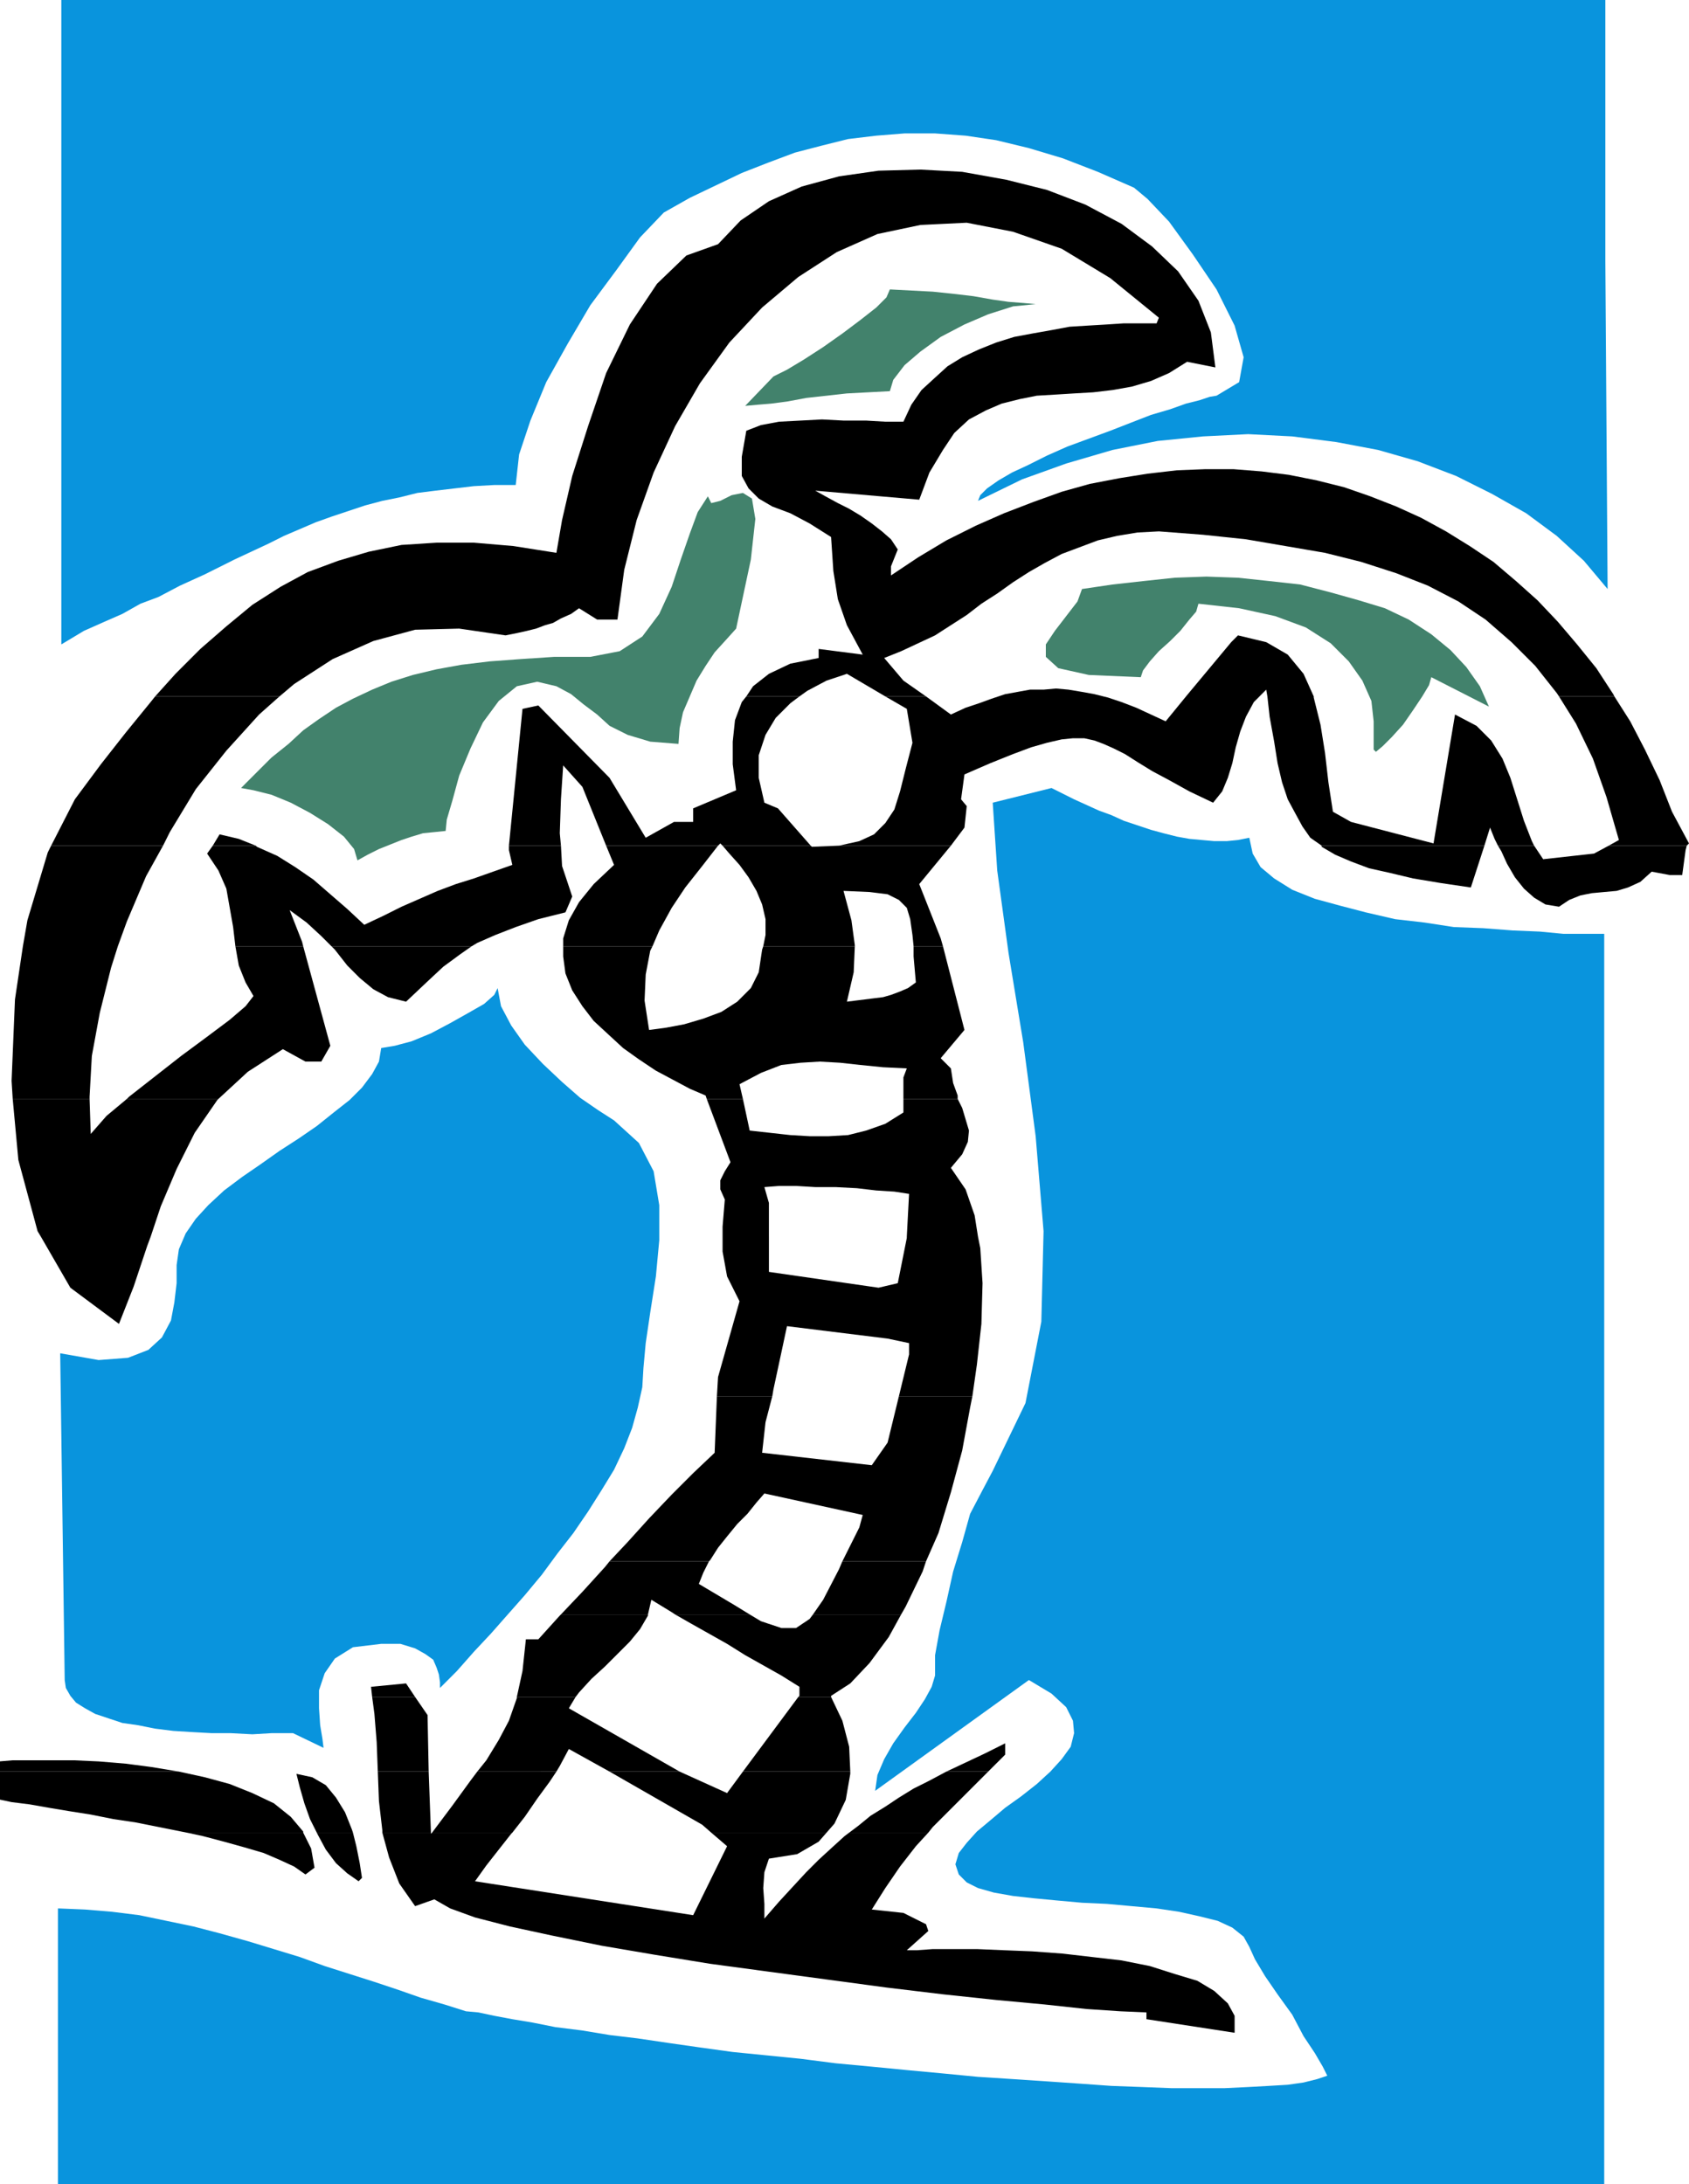 <svg xmlns="http://www.w3.org/2000/svg" width="358.621" height="463.68"><defs><clipPath id="a"><path d="M126 538h38v3h-38zm0 0"/></clipPath><clipPath id="b"><path d="M126 540h65v14h-65zm0 0"/></clipPath><clipPath id="c"><path d="M138 332h329v296.5H138Zm0 0"/></clipPath></defs><path d="m32.941 147.84 4.32-4.8 5.278-5.282 5.52-4.797 5.52-4.563 6-3.84 5.76-3.117 6.481-2.402 6.48-1.918 6.962-1.441 7.437-.48h7.922l8.399.718 9.12 1.441 1.2-6.96 2.16-9.36 3.36-10.559 3.84-11.28 5.038-10.321 5.762-8.64 6.238-6 6.723-2.4 4.8-5.038 6-4.082 6.958-3.117 7.922-2.16 8.398-1.204 8.883-.238 8.879.48 9.36 1.68 8.64 2.16 8.16 3.121 7.68 4.079 6.48 4.8 5.52 5.282 4.32 6.238 2.64 6.719.958 7.441-6-1.2-3.84 2.4-3.84 1.679-4.078 1.2-4.082.722-4.078.48-4.082.239-3.84.238-4.078.242-3.602.719-3.84.96-3.36 1.442-3.6 1.918-3.118 2.879-2.402 3.602-2.88 4.8-2.16 5.758-22.077-1.918 2.16 1.2 2.636 1.44 2.403 1.2 2.398 1.441 2.403 1.68 2.16 1.68 1.918 1.68 1.441 2.16-1.441 3.597v1.922l5.761-3.84 6-3.601 6.239-3.117 6-2.641 6.242-2.402 6-2.16 6-1.68 6.238-1.2 6-.96 6.238-.72 6-.237h6l6 .476 5.762.723 6 1.199 5.762 1.441 5.52 1.918 5.519 2.16 5.277 2.399 5.282 2.883 5.039 3.117 5.043 3.363 4.796 4.078 4.563 4.082 4.32 4.559 4.078 4.8 4.082 5.04 3.598 5.52.242.48H331.02l-.48-.719-4.56-5.762-5.039-5.039-5.52-4.8-5.76-3.84-6.481-3.36-6.72-2.64-7.44-2.399-7.68-1.922-8.399-1.441-8.402-1.438-9.117-.96-9.363-.72-4.559.24-4.32.718-4.078.96-7.68 2.884-3.602 1.918-3.36 1.921-3.358 2.16-3.364 2.399-3.36 2.16-3.116 2.399-3.364 2.16-3.359 2.16-3.598 1.68-3.601 1.68-3.602 1.44 4.082 4.801 4.801 3.36h-8.64l-8.16-4.8-4.321 1.44-4.078 2.16-1.684 1.2h-11.277l1.437-2.16 3.364-2.64 4.558-2.161 6-1.2v-1.921l9.36 1.203-3.36-6.242-1.922-5.52-.957-6-.48-7.199-4.563-2.879-4.078-2.16-3.84-1.441-2.878-1.68-2.16-2.16-1.442-2.64v-4.08l.96-5.519 3.118-1.203 3.844-.718 4.558-.239 4.56-.242 4.562.242h4.796l4.082.239h3.84l1.68-3.602 2.16-3.117 2.88-2.64 2.64-2.403 3.12-1.918 3.598-1.68 3.602-1.441 3.84-1.2 3.84-.718 4.082-.723 3.84-.719 3.84-.238 4.078-.242 3.601-.238h6.957l.48-1.2-10.32-8.402-10.316-6.238-10.32-3.602-9.84-1.918-9.84.477-9.121 1.922-8.64 3.84-8.161 5.28-7.68 6.481-6.96 7.438-6.239 8.64-5.281 9.121-4.559 9.84-3.601 10.078-2.64 10.563-1.438 10.559h-4.32l-3.84-2.399-1.68 1.2-2.16.96-1.68.957-1.684.48-1.918.723-1.922.477-2.16.48-2.398.48-9.84-1.437-9.36.239-8.878 2.398-8.64 3.84-8.161 5.281-3.121 2.64h-26.4"/><path d="m211.98 147.84 1.442-.48 2.637-.481 2.64-.48h2.88l2.64-.239 2.64.238 2.88.48 2.64.481 1.922.48h-22.32m39.839.001 9.602-11.52 1.437-1.441 6 1.441 4.563 2.64 3.36 4.08 2.16 4.8h-9.84l-.243-1.442-1.437 1.442H251.82M10.86 179.52l5.038-9.84 5.524-7.442 5.277-6.718 5.281-6.48.961-1.2H59.34l-4.32 3.84-6.961 7.68-6.48 8.16-5.52 9.12-1.438 2.88H10.86m34.32 0 1.441-2.399 4.078.957 3.602 1.442H45.18m62.879 0 2.882-29.04 3.36-.722 15.12 15.363 7.68 12.719 6-3.36h4.079v-2.878l9.12-3.844-.722-5.52v-4.797l.48-4.562 1.442-3.84.96-1.2h11.278l-1.918 1.442-3.12 3.117-2.16 3.602-1.438 4.32v4.801l1.199 5.277 2.879 1.204 6.96 7.918h-18.718l-.48-.48-.481.48h-23.762l-5.039-12.48-4.082-4.56-.476 7.2-.243 7.199.243 2.64h-11.043m70.081.001 4.32-.961 3.118-1.438 2.402-2.402 1.918-2.88 1.204-3.839 1.199-4.8 1.437-5.52-1.199-7.2-4.559-2.64h8.641l5.277 3.84 3.122-1.442 2.878-.957 2.641-.96 1.441-.481h22.32l.962.238 2.879.961 3.12 1.2 3.118 1.44 3.121 1.442 4.32-5.281h15.602l-1.203 1.2-1.68 3.12-1.2 3.121-.96 3.36-.719 3.359-.96 3.121-1.2 2.879-1.922 2.398L252.54 168l-4.32-2.398-3.598-1.922-3.121-1.922-2.64-1.68-2.4-1.2-2.16-.96-1.921-.719-2.16-.48h-2.399l-2.398.242-3.121.719-3.36.96-3.84 1.438-4.8 1.922-5.52 2.398-.722 5.282 1.203 1.441-.48 4.559-2.884 3.84h-23.757m102.479 0-2.402-1.68-1.68-2.399-1.437-2.64-1.68-3.121-1.203-3.602-.957-4.078-.723-4.559-.96-5.28-.477-4.321h9.84v.238l1.437 5.762.96 6 .72 6.238.96 6.242 3.84 2.16 17.52 4.56 4.562-27.36 4.559 2.398 3.121 3.121 2.399 3.84 1.68 4.082 1.44 4.559 1.438 4.558 1.684 4.32.476.962h-7.68l-.718-1.442-.961-2.398-1.2 3.84h-34.558m60.957 0 2.16-1.2-2.636-9.12-2.883-8.16-3.598-7.438-3.601-5.762h11.761l3.36 5.281 3.12 6 3.118 6.48 2.64 6.72 3.602 6.718-.48.48h-16.563"/><path d="m4.86 200.879.96-5.52 4.32-14.398.72-1.441h23.76l-3.6 6.48-4.079 9.602-1.921 5.277H4.86m45.12 0-.48-4.078-.719-4.082-.722-4.078-1.68-3.84-2.399-3.602 1.2-1.68h9.12l.24.239 4.32 1.922 3.84 2.398 3.84 2.64 3.6 3.122 3.598 3.12 3.602 3.36 4.082-1.922 3.84-1.918 7.68-3.359 3.84-1.441 3.84-1.2 4.077-1.44 4.082-1.438-.722-3.122v-.96h11.043l.238 4.32 2.16 6.48-1.441 3.36-5.758 1.441-4.801 1.68-4.32 1.68-3.84 1.68-1.2.718H70.38l-2.16-2.16-3.117-2.88-3.602-2.64 2.64 6.719.239.96h-14.4m69.598.001v-1.68l1.203-3.84 2.16-3.84 3.118-3.84 4.32-4.077-1.68-4.082h23.762l-3.36 4.32-3.601 4.558-2.879 4.32-2.64 4.802-1.442 3.359h-18.96m42.48 0 .48-2.399v-3.359L161.82 192l-1.199-2.879-1.68-2.883-1.921-2.636-2.16-2.403-1.438-1.68h18.719l.238.239 5.762-.238h23.757l-6.718 8.16 4.558 11.52.48 1.679h-6.238l-.242-2.399-.476-3.359-.723-2.402-1.68-1.68-2.398-1.2-3.84-.48-5.52-.238 1.68 6.238.719 5.282v.238h-19.441m118.562-21.359v.238l2.879 1.683 3.36 1.438 3.84 1.441 4.32.961 5.039 1.2 5.761.96 6.48.957 2.88-8.878h-34.56m37.439 0 .722 1.199 1.2 2.64 1.68 2.88 1.917 2.402 2.16 1.918 2.403 1.441 2.879.48 2.16-1.44 2.398-.962 2.402-.476 2.641-.243 2.64-.238 2.4-.723 2.64-1.199 2.398-2.16 3.84.719h2.64l.72-5.278.242-.96h-16.563l-3.117 1.68-10.8 1.198-1.923-2.878h-7.68M2.7 233.281l-.24-3.84.72-17.28 1.68-11.282h20.16l-1.442 4.562-2.398 9.598-1.68 9.121-.48 8.64v.481H2.7"/><path d="m26.941 233.281.48-.48 11.04-8.64 5.52-4.083 4.8-3.598 3.36-2.878 1.68-2.16-1.68-2.883-1.442-3.598-.719-4.082h14.4L70.14 222l-1.922 3.36h-3.36l-4.8-2.641-7.438 4.8-6.242 5.762H26.94m123.119 0-.239-.722-3.36-1.438-3.6-1.922-3.598-1.918-3.602-2.402-3.36-2.399-3.12-2.878-3.121-2.883-2.399-3.117-2.16-3.364-1.441-3.597-.48-3.602v-2.16h18.96l-.48.96-.957 5.04-.243 5.52.961 6.242 3.602-.48 3.84-.72 4.078-1.203 3.84-1.437 3.36-2.16 2.882-2.883 1.68-3.36.718-4.796.239-.723H181.5l-.238 5.52-1.442 6.242 1.918-.243 1.922-.238 1.918-.242 1.922-.238 1.68-.48 1.922-.72 1.68-.722 1.679-1.2-.48-5.519v-2.16h6.238l4.562 17.762-5.043 6 2.16 2.16.48 3.117.962 2.64v.723h-11.52v-4.562l.72-1.918-5.04-.242-4.8-.48-4.321-.477-4.32-.243-4.079.243-4.082.476-4.32 1.68-4.558 2.402.718 3.121h-7.68m-79.679-32.402.723.723 2.636 3.359 2.64 2.64L79.263 210l3.117 1.68 3.84.96 4.32-4.081 3.602-3.36 3.597-2.64 2.403-1.68H70.379"/><path d="m8.7 262.559-.72-1.2-4.082-15.12L2.7 233.28h16.32l.243 7.438 3.36-3.84 4.32-3.598H46.38l-.238.239-4.801 6.96-3.84 7.68-3.36 7.918-2.16 6.48H8.7m144.722.002v-2.16l.476-5.758-.957-2.16v-1.922l.957-1.918 1.204-1.922-5.043-13.438h7.68l1.44 6.719 8.641.96 4.078.24h4.082l4.079-.24 3.84-.96 4.081-1.441 3.84-2.399v-2.879h11.52l.96 1.918.72 2.403.718 2.398-.238 2.398-1.2 2.641-2.402 2.879 3.122 4.562 1.921 5.52.72 4.559h-15.122l.48-9.118-3.12-.48-3.84-.242-4.079-.48-4.558-.239h-4.32l-4.082-.242h-3.598L162.3 252l.96 3.36v7.199h-9.84m-1.201 33.839.242-4.078 4.559-16.082-2.641-5.277-.957-5.281v-3.121h9.84V270l23.277 3.36 4.082-.962 1.918-9.597v-.242h15.121l.48 2.402.481 7.437-.242 8.641-.957 8.64-.961 6.72h-15.602l2.16-8.88v-2.398l-4.558-.96-21.36-2.641-1.44 6.718-1.442 6.723-.239 1.437h-11.76M8.7 262.559l6.241 10.8 10.32 7.68 3.118-7.918 2.883-8.64.718-1.922H8.7"/><path d="m129.422 331.441 3.84-4.082 4.558-5.039 4.801-5.039 4.559-4.562 4.558-4.32.48-12h11.762l-1.44 5.519-.72 6.48 23.282 2.641 3.359-4.8 2.398-9.84h15.602l-.48 2.402-1.68 9.117-2.403 8.883-2.636 8.64-2.64 6h-17.763l3.602-7.203.719-2.636-20.88-4.563-1.679 1.922-1.922 2.398-2.16 2.16-2.16 2.641-1.918 2.399-1.68 2.64-.242.242h-21.117"/><path d="m119.102 342.719 4.558-4.801 4.8-5.277.962-1.2h21.117l-1.2 2.399-.96 2.398 7.68 4.563 3.12 1.918h-15.84l-.718-.48-4.32-2.637-.723 3.117h-18.476m53.519 0 2.16-3.117 3.36-6.48.718-1.68h17.762l-.723 2.16-3.597 7.437-.961 1.68h-18.72m-93.6 17.519-.239-2.16 7.438-.719 1.922 2.88H79.02"/><path d="m109.738 360.238 1.203-5.52.72-6.718h2.64l4.558-5.04.243-.241h18.476v.242l-1.68 2.879-2.16 2.64-2.636 2.641-2.641 2.637-2.883 2.64-2.637 2.883-.722.957h-12.48m59.761 0 .238-.238v-1.922l-3.84-2.398-7.68-4.32-3.84-2.4-7.679-4.32-3.36-1.921h15.84l2.4 1.441 4.32 1.442h3.12l2.88-1.922.722-.961h18.719l-2.64 4.8-4.079 5.52-4.082 4.32-4.078 2.641v.238H169.5"/><g clip-path="url(#a)" transform="translate(-126 -164.82)"><path d="m125.578 540.898.242-2.16 2.88-.238h12.96l5.281.238 5.758.48 5.52.723 5.761.957h-38.402"/></g><path d="m80.219 376.078-.239-6.238-.48-6-.48-3.602h9.12l2.641 3.84.239 12H80.219m21.121 0 1.922-2.398 2.636-4.32 2.16-4.079 1.68-4.8v-.243h12.48l-1.437 2.403 23.52 13.437h-14.88l-8.64-4.797-1.922 3.598-.718 1.2H101.34m56.398-.001 11.762-15.84h6.96l2.4 5.043 1.44 5.52.24 5.277h-22.802m43.203 0 4.079-1.918 4.082-1.922 4.32-2.16v2.402l-3.602 3.598h-8.879"/><g clip-path="url(#b)" transform="translate(-126 -164.82)"><path d="m165.66 553.86-1.2-.239-9.6-1.922-4.801-.719-4.797-.96-4.563-.72-4.32-.722-4.078-.719-3.84-.48-3.36-.719.477-5.762h38.402l5.52 1.204 5.281 1.437 4.797 1.922 4.563 2.16 3.597 2.879 2.64 3.121v.238H165.66"/></g><path d="m67.262 389.04-1.442-2.88-1.199-3.36-.96-3.359-.72-2.882 3.36.722 2.879 1.68 2.16 2.64 1.922 3.118 1.437 3.601.242.72h-7.68m13.919 0v-.481l-.72-6.239-.241-6.242h10.8l.481 12.961H81.18m10.558.001 4.32-5.759 3.84-5.281 1.442-1.922h16.8l-1.44 2.16-2.641 3.602-2.637 3.84-2.64 3.36H91.737m59.283 0-1.918-1.68-19.68-11.282H144.3l10.078 4.563 3.36-4.563h22.8v.48l-.96 5.52-2.4 5.043-1.679 1.918h-24.48m29.281.001 1.919-1.438 2.64-2.16 3.121-1.922 2.88-1.918 3.12-1.922 3.36-1.68 3.601-1.922h8.88l-11.762 11.762-.957 1.2H180.3m-140.64 0 3.36.718 4.558 1.203 4.32 1.2 4.082 1.198 3.36 1.442 3.12 1.437 2.4 1.68 1.921-1.438-.722-4.082-1.68-3.359H39.66"/><path d="m67.262 389.04.238.48 1.68 3.12 2.16 2.88 2.398 2.16 2.403 1.68.718-.72-.48-3.12-.719-3.602-.719-2.879h-7.68m13.919.001 1.441 5.28 2.16 5.52 3.36 4.8 4.078-1.44 3.36 1.921 5.28 1.918 7.442 1.922 8.879 1.918 10.558 2.16 11.282 1.922 11.761 1.918 12.48 1.68 12.477 1.68 12.48 1.679 12 1.441 11.282 1.2 10.32.96 8.88.961 7.198.48 5.524.24v1.44l18.719 2.88v-3.602l-1.442-2.637-2.879-2.64-3.601-2.16-4.797-1.442-5.281-1.68-6-1.199-6.243-.719-6.238-.722-6.48-.48-6-.239-5.758-.242h-9.363l-3.36.242h-2.16l4.563-4.082-.48-1.438-4.802-2.402-6.718-.719 2.878-4.558 3.122-4.563 3.359-4.32 2.64-2.879h-16.8l-.961.719-2.64 2.402-2.88 2.64-2.64 2.641-2.88 3.118-2.878 3.12-3.121 3.602v-3.12l-.242-3.36.242-3.36.96-2.882 6-.957 4.56-2.641 1.679-1.922h-24.48l3.359 2.879-7.2 14.64-46.32-7.199 2.403-3.359 2.636-3.36 2.641-3.359.242-.242H91.738l-.238.242v-.242H81.18"/><path fill="#0994dd" d="m140.941 45.121 5.52-3.121 11.039-5.281 5.52-2.16 5.761-2.16 5.52-1.438 5.758-1.441 6-.72 6-.48h6.48l6.48.48 6.481.958 6.96 1.683 7.2 2.16 7.442 2.88 7.68 3.359 2.878 2.398 4.559 4.801L253.262 54l5.039 7.441 3.84 7.68 1.918 6.719-.957 5.281L258.3 84l-1.442.238-2.16.723-2.879.719-3.36 1.199-4.081 1.2-4.32 1.679-4.32 1.683-9.118 3.36-4.32 1.918-3.84 1.922-3.602 1.68L211.98 102l-2.402 1.68-1.437 1.441-.48 1.2 9.359-4.563 9.359-3.36 9.84-2.878 9.601-1.918 9.602-.961 9.598-.48 9.359.48 9.36 1.199 8.882 1.68 8.399 2.398 8.16 3.121 7.68 3.84 7.199 4.082 6.48 4.797 5.762 5.281 5.039 6-.48-69.598V0H13.02v136.8l4.8-2.882L22.14 132l3.84-1.68 3.84-2.16 3.84-1.441 4.559-2.399 5.281-2.402 6.238-3.117 7.203-3.36 3.36-1.683 3.36-1.438 3.359-1.441 3.359-1.2 3.601-1.199 3.598-1.199 3.602-.96 3.601-.72 3.84-.96 3.84-.48 4.078-.481 4.082-.48 4.32-.24h4.559l.719-6.48 2.402-7.199 3.36-8.16 4.558-8.16 4.8-8.16 5.52-7.442 5.04-6.96 5.042-5.278"/><path fill="#42826c" d="m156.3 133.441 3.122-14.64.957-8.64-.719-4.321-1.922-1.2-2.398.481-2.399 1.2-1.921.48-.72-1.442-2.16 3.36-1.68 4.562-1.92 5.52-1.919 5.758-2.64 5.761-3.602 4.801-4.8 3.117-6.24 1.203h-7.679l-7.2.477-6.48.48-6 .723-5.28.957-5.04 1.203-4.558 1.438-4.082 1.68-4.079 1.921-3.601 1.918-3.602 2.403-3.36 2.398-3.116 2.879-3.602 2.883-3.12 3.117-3.36 3.363 2.64.477 3.84.96 4.078 1.68 4.082 2.16 3.84 2.403 3.36 2.64 2.16 2.637.718 2.403 2.16-1.2 2.403-1.203 2.398-.957 2.403-.96 2.16-.72 2.398-.722 2.399-.238 2.402-.243.238-2.398 1.2-4.082 1.441-5.277 2.398-5.762 2.641-5.52 3.36-4.558 3.84-3.121 4.32-.961 4.082.96 3.12 1.68 2.637 2.16 2.883 2.16 2.64 2.4 3.84 1.921 4.798 1.441 6 .477.242-3.36.719-3.359 1.44-3.36 1.438-3.359 1.922-3.12 1.918-2.88 2.403-2.64 2.16-2.399m7.918-53.523-6 6.242 2.64-.242 2.88-.238 3.6-.48 3.84-.72 8.641-.96 4.559-.239 4.562-.242.72-2.398 2.398-3.121 3.363-2.88 4.316-3.12 5.043-2.641 5.04-2.16 5.28-1.68 4.797-.48-2.636-.239-3.121-.242-3.36-.476-4.082-.723-4.078-.48-4.562-.481-9.118-.477-.722 1.68-2.16 2.16-3.36 2.637-3.84 2.883-4.078 2.879-4.082 2.64-3.597 2.16-2.883 1.438m90.241 48.242 8.642.961 7.68 1.68 6.48 2.398 5.277 3.36 3.84 3.84 2.883 4.081 1.918 4.32.48 4.321v6l.48.48 1.438-1.203 1.922-1.918 2.398-2.64 2.16-3.121 1.922-2.88 1.442-2.398.476-1.683L316.141 150l-1.922-4.32-2.88-4.078L307.98 138l-4.082-3.36-4.796-3.12-5.043-2.399-5.52-1.68-6-1.683-6.48-1.68-6.48-.719-6.72-.718-6.718-.243-6.72.243-6.722.718-6.48.72-6.48.96-.958 2.64-2.402 3.122-2.399 3.117-1.921 2.883v2.64l2.64 2.399 6.48 1.441 11.04.477.48-1.438 1.442-1.922 1.918-2.16 2.402-2.16 2.16-2.16 1.918-2.398 1.441-1.68.48-1.68"/><g clip-path="url(#c)" transform="translate(-126 -164.82)"><path fill="#0994dd" d="M466.621 480.18V363.059h-8.64l-5.04-.48-5.761-.24-6.239-.48-6.242-.238-6.238-.96-6.242-.72-6.239-1.441-5.52-1.441-5.28-1.438-4.801-1.922-3.84-2.398-2.879-2.403-1.68-2.878-.718-3.36-2.403.48-2.398.239h-2.64l-2.641-.238-2.64-.243-2.642-.476-2.878-.723-2.641-.719-5.758-1.921-2.64-1.2-2.641-.96-5.281-2.399-4.797-2.398-12.48 3.117.956 14.402 2.403 17.52 3.12 18.96 2.637 19.919 1.68 20.16-.476 19.199-3.364 17.281-6.957 14.399-2.16 4.082-2.64 5.039-1.68 6-1.922 6.242-1.438 6.476-1.441 6-.96 5.282v4.32l-.72 2.398-1.441 2.641-1.918 2.883-2.402 3.117-2.399 3.36-1.922 3.363-1.437 3.36-.48 3.358 32.64-23.52 4.8 2.88 3.118 2.879 1.441 2.883.239 2.636-.72 2.883-1.917 2.64-2.402 2.637-2.88 2.641-3.359 2.64-3.36 2.4-3.12 2.64-2.88 2.402-2.16 2.399-1.683 2.16-.719 2.398.72 2.16 1.683 1.684 2.398 1.2 3.36.956 4.082.723 4.32.48 5.039.48 5.277.477 5.282.242 5.28.48 5.278.481 4.8.72 4.321.96 3.84.957 3.121 1.442 2.399 1.921 1.203 2.16 1.199 2.637 2.16 3.602 2.64 3.84 3.118 4.32 2.402 4.559 2.399 3.601 1.68 2.88.96 1.92-2.16.72-2.879.718-3.36.48-4.081.243-4.32.238-5.04.243H374.7l-6.24-.243-6.48-.238-6.718-.48-6.961-.48-7.2-.481-7.44-.48-7.442-.72-7.68-.718-7.437-.723-7.68-.719-7.442-.96-7.199-.72-7.203-.718-6.957-.961-6.723-.961-6.476-.96-6-.72-5.762-.96-5.762-.72-4.796-.96-4.32-.72-3.84-.722-3.364-.718-2.637-.239-4.562-1.441-5.04-1.442-4.8-1.68-5.039-1.679-5.281-1.68-5.278-1.68-5.28-1.917-5.52-1.684-5.52-1.68-6-1.68-5.52-1.437-5.761-1.203-5.762-1.2-5.758-.718-5.761-.48-5.758-.239v59.04h328.32V480.18"/></g><path fill="#0994dd" d="m136.621 290.398.48-5.277.958-6.48 1.203-7.68.718-7.68v-7.441l-1.199-7.2-3.12-6-5.282-4.8-3.36-2.16-3.84-2.64-3.84-3.36-4.077-3.84-3.84-4.082-2.883-4.078-2.16-4.078-.719-3.844-.719 1.441-2.16 1.922-3.36 1.918-3.843 2.16-4.078 2.16-4.078 1.68-3.602.961-2.879.48-.48 2.88L79.02 228l-2.16 2.879-2.641 2.64-3.36 2.641-3.597 2.88-3.84 2.64-4.082 2.64-4.078 2.88-3.84 2.64-3.844 2.879-3.36 3.12-2.64 2.88-2.156 3.12-1.442 3.36-.48 3.36v3.84l-.48 4.081-.72 3.84-1.921 3.598-2.879 2.64-4.32 1.68-6.239.48-8.16-1.437.957 69.36.242 1.68.961 1.679 1.2 1.441 1.918 1.2 2.16 1.199 2.883.96 2.878.958 3.36.48 3.601.723 3.84.48 3.84.239 4.32.238h4.079l4.558.242 4.082-.242h4.559l6.48 3.121-.238-1.918-.48-2.883-.243-3.597v-3.84l1.203-3.602 2.16-3.12 3.84-2.4 6-.718h4.079l3.12.957 2.16 1.203 1.68 1.2.72 1.679.48 1.441.242 1.68v1.2l3.598-3.602 3.601-4.078 3.598-3.84 3.601-4.082 3.602-4.078 3.598-4.32 3.359-4.563 3.36-4.317 3.12-4.562 2.88-4.559 2.64-4.32 2.16-4.559 1.68-4.32 1.203-4.32.957-4.32.242-4.083"/></svg>

